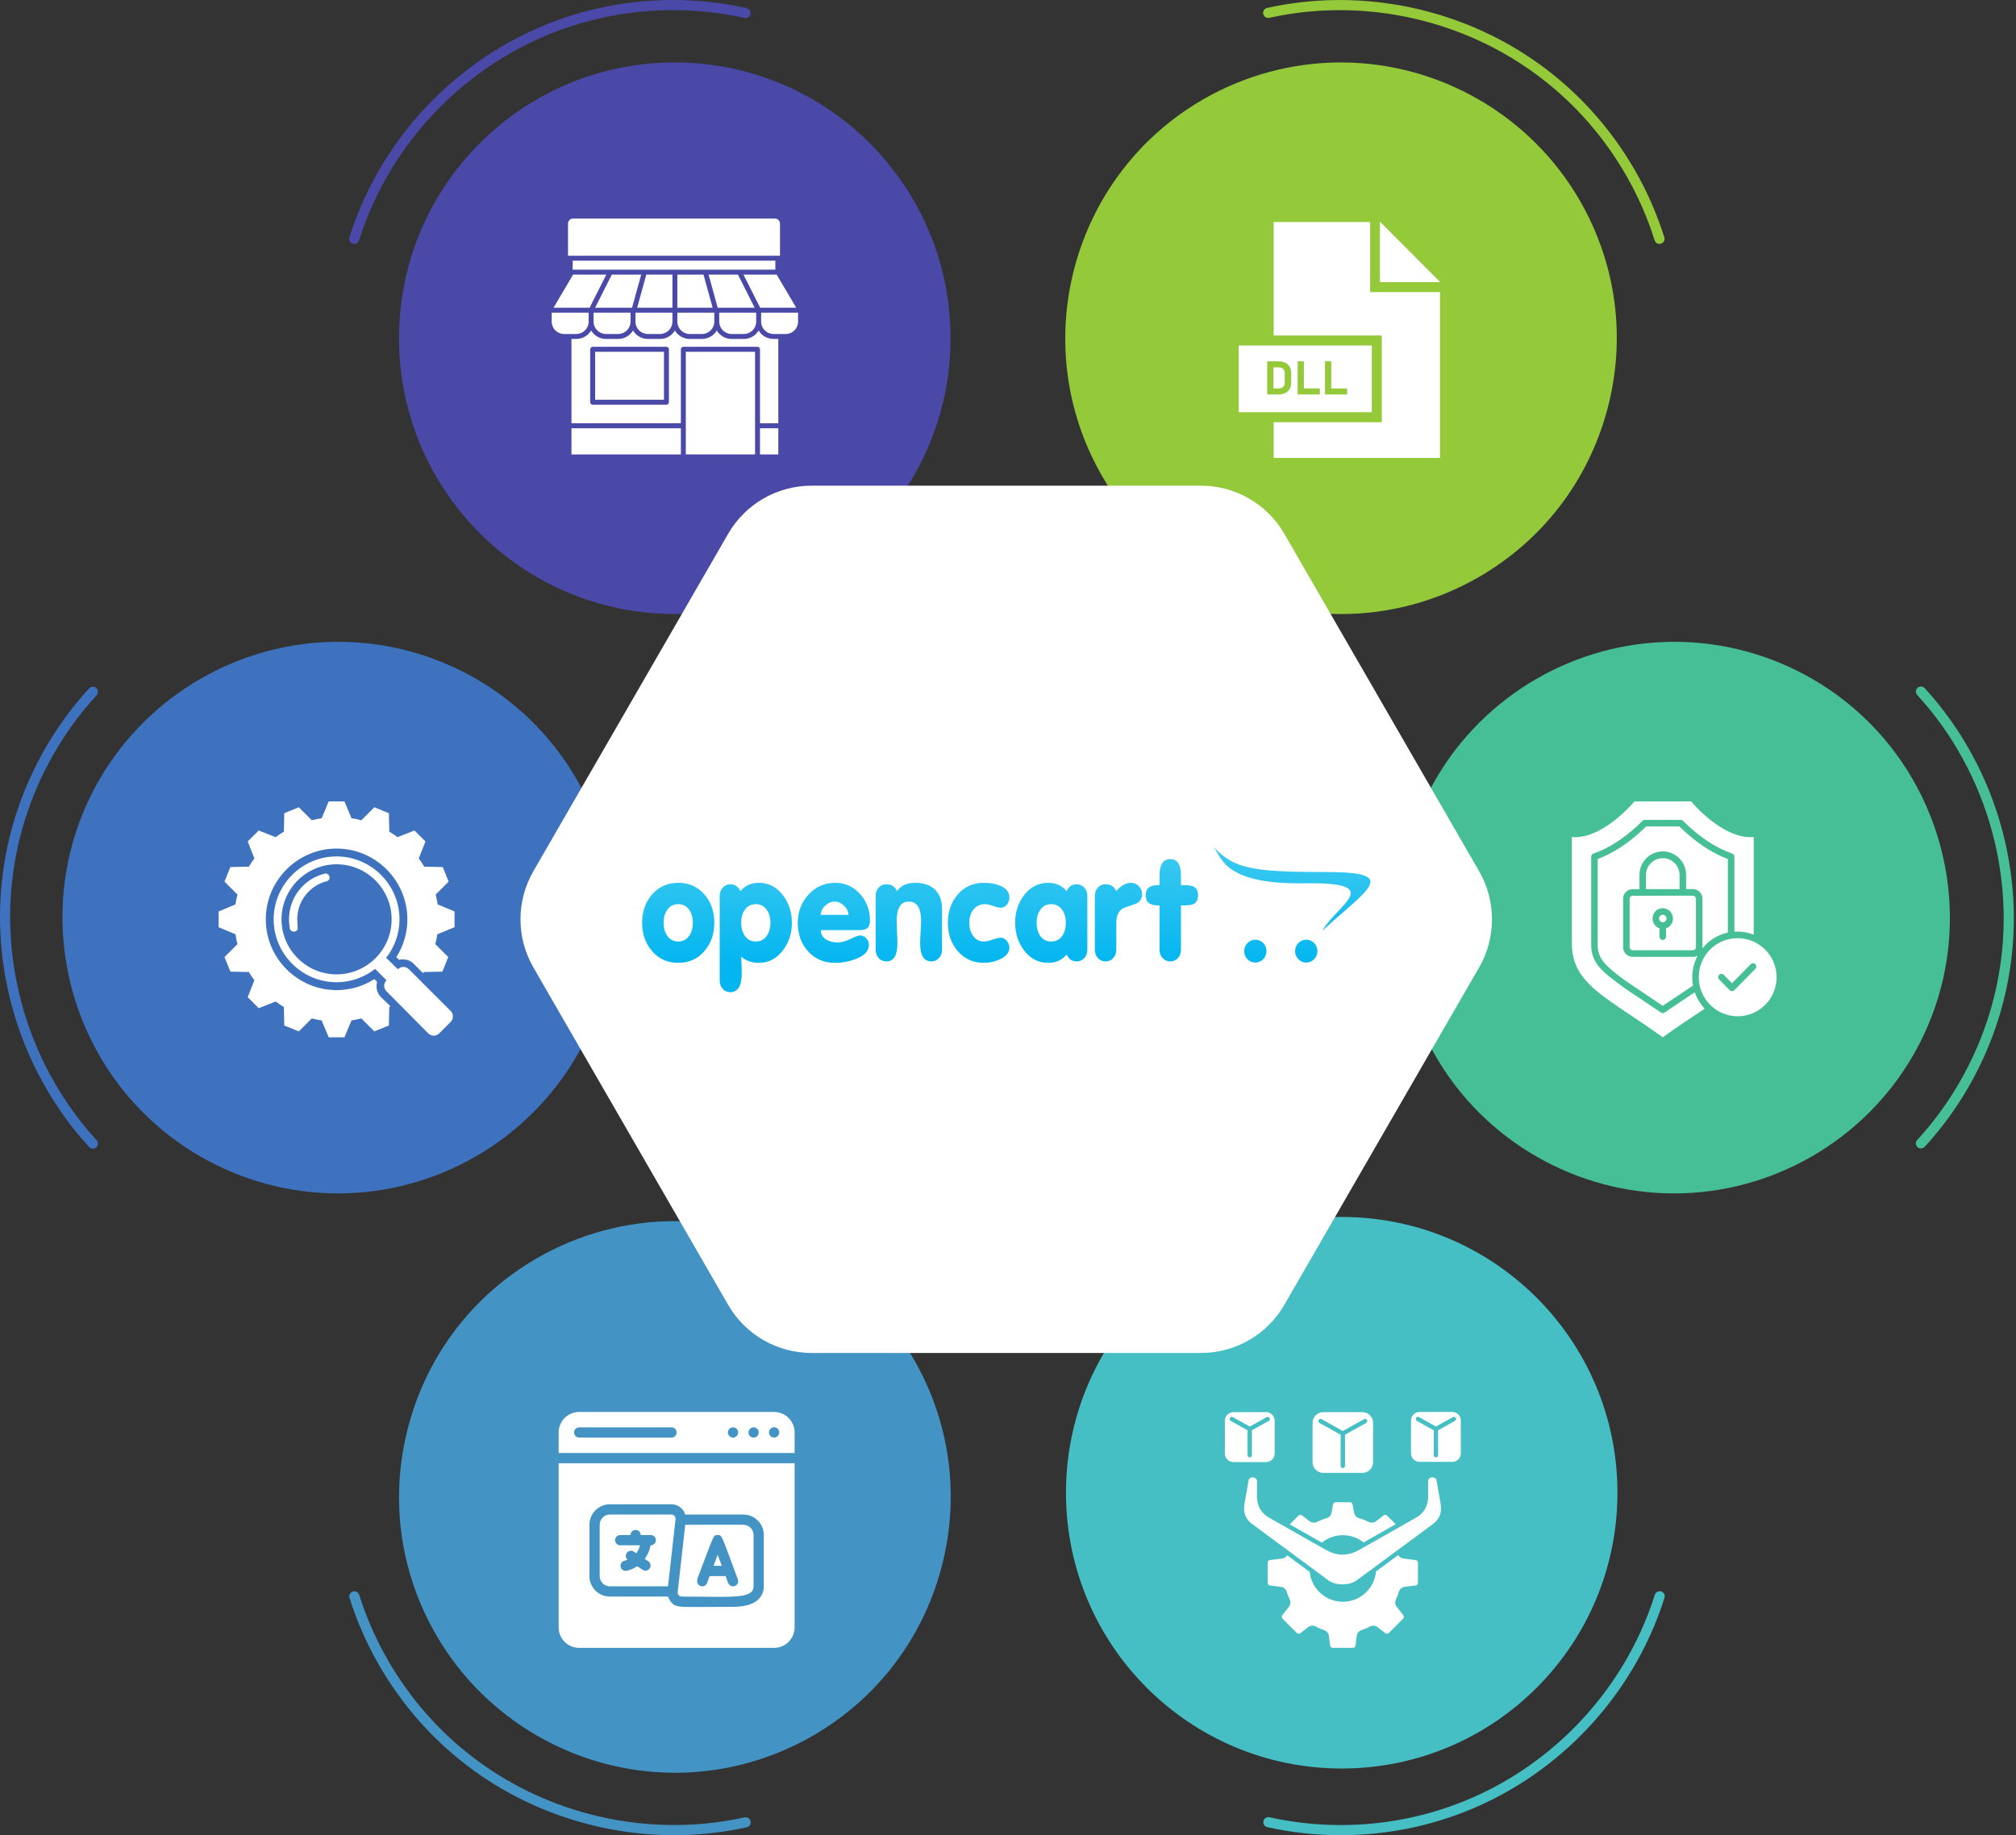 <svg xmlns="http://www.w3.org/2000/svg" width="581" height="529" viewBox="0 0 581 529" fill="none"><rect x="0" y="0" width="581" height="529" fill="#333333" stroke="none"/><path d="M102.073 70.332C101.929 70.332 101.779 70.31 101.635 70.265C100.866 70.022 100.438 69.204 100.68 68.434C105.347 53.593 113.709 39.852 124.863 28.697C143.36 10.193 167.926 0 194.031 0H194.037C201.125 0 208.229 0.78 215.151 2.321C215.936 2.496 216.435 3.276 216.259 4.063C216.083 4.849 215.307 5.347 214.515 5.172C207.801 3.679 200.911 2.921 194.037 2.921H194.034C168.708 2.921 144.874 12.808 126.926 30.762C116.101 41.587 107.992 54.916 103.466 69.309C103.271 69.933 102.693 70.332 102.073 70.332Z" fill="#4A49A8"></path><path d="M26.772 331.118C26.376 331.118 25.983 330.958 25.696 330.645C15.181 319.183 7.467 305.068 3.385 289.825C-3.387 264.545 0.073 238.169 13.127 215.551C16.672 209.408 20.901 203.645 25.692 198.419C26.239 197.824 27.162 197.783 27.756 198.329C28.35 198.876 28.388 199.8 27.845 200.394C23.195 205.464 19.093 211.054 15.657 217.012C2.992 238.955 -0.365 264.545 6.205 289.07C10.166 303.86 17.646 317.553 27.845 328.67C28.392 329.264 28.35 330.188 27.756 330.734C27.475 330.993 27.12 331.118 26.769 331.118H26.772Z" fill="#3E72BE"></path><path d="M194.268 528.997C185.689 528.997 177.074 527.872 168.715 525.631C143.443 518.858 122.34 502.672 109.286 480.051C105.74 473.911 102.862 467.365 100.735 460.598C100.492 459.828 100.92 459.01 101.69 458.767C102.46 458.524 103.281 458.952 103.52 459.722C105.584 466.285 108.375 472.636 111.812 478.59C124.474 500.533 144.951 516.237 169.469 522.809C184.251 526.772 199.848 527.136 214.57 523.86C215.355 523.681 216.138 524.183 216.314 524.969C216.489 525.756 215.991 526.539 215.205 526.711C208.357 528.236 201.32 528.997 194.268 528.997Z" fill="#4394C4"></path><path d="M553.604 331.054C553.253 331.054 552.898 330.926 552.617 330.67C552.023 330.124 551.985 329.2 552.528 328.606C557.178 323.536 561.277 317.946 564.717 311.988C577.381 290.045 580.738 264.455 574.168 239.93C570.207 225.14 562.727 211.447 552.528 200.33C551.982 199.736 552.023 198.812 552.617 198.265C553.211 197.719 554.134 197.76 554.681 198.355C565.196 209.817 572.909 223.932 576.992 239.172C583.763 264.452 580.304 290.828 567.249 313.445C563.704 319.589 559.475 325.352 554.684 330.578C554.396 330.891 554.004 331.051 553.607 331.051L553.604 331.054Z" fill="#47BF96"></path><path d="M478.249 70.3C477.629 70.3 477.051 69.901 476.856 69.277C474.793 62.715 472.001 56.367 468.564 50.409C455.903 28.467 435.425 12.763 410.907 6.191C396.125 2.228 380.528 1.863 365.807 5.14C365.021 5.316 364.238 4.817 364.063 4.031C363.887 3.244 364.385 2.461 365.171 2.289C380.349 -1.09 396.428 -0.716 411.664 3.369C436.936 10.142 458.039 26.328 471.094 48.949C474.639 55.092 477.514 61.635 479.644 68.402C479.887 69.172 479.459 69.99 478.689 70.233C478.542 70.278 478.395 70.3 478.252 70.3H478.249Z" fill="#94C93A"></path><path d="M386.335 529C379.247 529 372.147 528.22 365.229 526.679C364.443 526.504 363.945 525.724 364.12 524.937C364.296 524.151 365.075 523.652 365.864 523.828C372.575 525.321 379.462 526.078 386.338 526.078H386.345C411.671 526.078 435.505 516.192 453.453 498.238C464.274 487.412 472.388 474.084 476.914 459.691C477.156 458.92 477.977 458.495 478.744 458.735C479.514 458.978 479.942 459.796 479.699 460.566C475.032 475.407 466.67 489.148 455.516 500.303C437.019 518.807 412.453 529 386.345 529C386.342 529 386.338 529 386.335 529Z" fill="#45BFC4"></path><path d="M194.466 176.986C238.354 176.986 273.932 141.396 273.932 97.493C273.932 53.59 238.354 18 194.466 18C150.578 18 115 53.59 115 97.493C115 141.396 150.578 176.986 194.466 176.986Z" fill="#4A49A8"></path><path d="M97.397 344.005C83.512 344.005 69.79 340.32 57.716 333.345C19.77 311.428 6.722 262.716 28.631 224.756C42.784 200.234 69.173 185 97.502 185C111.387 185 125.108 188.685 137.182 195.66C175.128 217.577 188.176 266.289 166.268 304.249C152.115 328.771 125.725 344.005 97.397 344.005Z" fill="#3E72BE"></path><path d="M194.551 511.005C166.223 511.005 139.833 495.771 125.68 471.249C115.066 452.86 112.249 431.439 117.743 410.928C123.236 390.417 136.387 373.275 154.769 362.66C166.842 355.685 180.564 352 194.449 352C222.777 352 249.167 367.234 263.32 391.756C273.934 410.145 276.751 431.566 271.257 452.077C265.764 472.588 252.614 489.73 234.231 500.345C222.158 507.32 208.436 511.005 194.551 511.005Z" fill="#4394C4"></path><path d="M386.882 509.777C430.77 509.662 466.254 473.979 466.14 430.076C466.025 386.174 430.354 350.677 386.466 350.792C342.578 350.907 307.093 386.59 307.208 430.493C307.323 474.395 342.994 509.892 386.882 509.777Z" fill="#45BFC4"></path><path d="M482.448 344.008C468.563 344.008 454.845 340.323 442.768 333.348C424.386 322.73 411.236 305.588 405.742 285.077C400.248 264.566 403.068 243.145 413.679 224.756C427.832 200.234 454.222 185 482.55 185C496.435 185 510.157 188.685 522.231 195.66C560.177 217.577 573.225 266.289 551.316 304.249C537.163 328.771 510.774 344.005 482.445 344.005L482.448 344.008Z" fill="#47BF96"></path><path d="M386.502 177.005C358.173 177.005 331.784 161.771 317.631 137.249C295.722 99.289 308.77 50.574 346.716 28.66C358.79 21.685 372.512 18 386.396 18C414.725 18 441.115 33.234 455.268 57.756C465.882 76.145 468.702 97.566 463.205 118.077C457.711 138.588 444.561 155.73 426.179 166.345C414.105 173.32 400.383 177.005 386.499 177.005H386.502Z" fill="#94C93A"></path><g opacity="0.25"><path d="M422.275 249.695L368.56 156.621C363.504 147.863 354.164 142.467 344.055 142.467H236.621C226.512 142.467 217.169 147.863 212.116 156.621L158.398 249.695C153.341 258.453 153.341 269.244 158.398 278.002L212.116 371.076C217.172 379.834 226.512 385.229 236.621 385.229H344.055C354.164 385.229 363.507 379.834 368.56 371.076L422.275 278.002C427.332 269.244 427.332 258.453 422.275 249.695Z" fill="#171128"></path></g><path d="M346.135 140H233.849C223.951 140 214.803 145.284 209.852 153.863L153.716 251.127C148.761 259.709 148.761 270.283 153.716 278.865L209.852 376.129C214.803 384.708 223.951 389.992 233.849 389.992H346.135C356.033 389.992 365.181 384.708 370.132 376.129L426.268 278.865C431.222 270.283 431.222 259.709 426.268 251.127L370.132 153.863C365.181 145.284 356.033 140 346.135 140Z" fill="white"></path><path d="M217.602 101.4H197.646V130.987H217.602V101.4ZM159.527 88.704L165.164 79.151H174.744L169.918 88.704H159.527ZM171.512 88.704L176.323 79.151H184.792L182.159 88.704H171.512ZM183.625 88.704L186.258 79.151H193.788V88.704H183.625ZM195.212 79.151H202.742L205.375 88.704H195.212L195.212 79.151ZM204.208 79.151H212.677L217.488 88.704H206.84L204.208 79.151ZM214.256 79.151H223.836L229.473 88.704H219.082L214.256 79.151ZM219.352 92.703V90.132H230V92.703C230 94.674 228.42 96.273 226.456 96.273H222.911C220.947 96.273 219.353 94.674 219.353 92.703H219.352ZM217.929 92.703C217.929 94.674 216.335 96.273 214.385 96.273H210.826C208.876 96.273 207.282 94.674 207.282 92.703V90.132H217.929L217.929 92.703ZM202.314 96.273H198.755C196.805 96.273 195.211 94.674 195.211 92.703V90.132H205.859V92.703C205.859 94.674 204.265 96.273 202.315 96.273H202.314ZM169.647 90.132V92.703C169.647 94.674 168.053 96.273 166.089 96.273H162.544C160.58 96.273 159 94.674 159 92.703V90.132H169.647ZM178.173 96.273H174.615C172.664 96.273 171.07 94.674 171.07 92.703V90.132H181.718V92.703C181.718 94.674 180.124 96.273 178.174 96.273H178.173ZM190.244 96.273H186.685C184.735 96.273 183.141 94.674 183.141 92.703V90.132H193.788V92.703C193.788 94.674 192.194 96.273 190.244 96.273H190.244ZM165.035 75.139H223.452V77.723H165.035V75.139ZM163.697 64.457C163.697 63.657 164.338 63 165.135 63H223.338C224.149 63 224.79 63.657 224.79 64.457V73.71H163.698L163.697 64.457ZM224.305 131H219.024V123.446H224.305V131ZM166.089 97.699H164.694V122.017H196.222V100.682C196.222 100.297 196.535 99.969 196.933 99.969H218.313C218.698 99.969 219.025 100.297 219.025 100.682V122.017H224.306V97.699H222.911C221.103 97.699 219.509 96.728 218.641 95.271C217.772 96.728 216.192 97.699 214.385 97.699H210.826C209.033 97.699 207.439 96.728 206.57 95.271C205.702 96.728 204.108 97.699 202.314 97.699H198.756C196.962 97.699 195.368 96.728 194.5 95.271C193.632 96.728 192.037 97.699 190.244 97.699H186.686C184.892 97.699 183.298 96.728 182.43 95.271C181.561 96.728 179.967 97.699 178.174 97.699H174.615C172.808 97.699 171.227 96.728 170.359 95.271C169.491 96.728 167.897 97.699 166.089 97.699H166.089ZM170.088 100.683C170.088 100.298 170.416 99.969 170.8 99.969H192.066C192.465 99.969 192.778 100.298 192.778 100.683V115.935C192.778 116.335 192.465 116.649 192.066 116.649H170.8C170.416 116.649 170.088 116.335 170.088 115.935V100.683ZM191.354 115.22H171.513V101.397H191.354V115.22ZM196.222 130.999H164.694V123.445H196.222V130.999Z" fill="white"></path><path d="M97 246.867C87.026 246.867 78.866 255.027 78.866 265C78.866 274.973 87.026 283.133 97 283.133C101.181 283.133 105.033 281.685 108.109 279.284L111.392 282.567C110.485 283.473 110.485 284.834 111.392 285.741L123.407 297.867C124.314 298.773 125.672 298.773 126.579 297.867L129.753 294.692C130.773 293.786 130.773 292.314 129.866 291.408L117.854 279.392C116.947 278.486 115.586 278.486 114.679 279.392L111.293 276.099C113.689 273.024 115.133 269.177 115.133 265C115.133 255.027 106.973 246.867 97 246.867ZM97 249.133C105.727 249.133 112.866 256.273 112.866 265C112.866 273.727 105.727 280.867 97 280.867C88.273 280.867 81.133 273.727 81.133 265C81.133 256.273 88.273 249.133 97 249.133Z" fill="white"></path><path d="M109.807 287.44C108.673 286.307 108.22 284.607 108.673 283.02L107.88 282.227C104.707 284.267 100.966 285.4 97 285.4C85.78 285.4 76.6 276.22 76.6 265C76.6 253.78 85.78 244.6 97 244.6C108.22 244.6 117.4 253.78 117.4 265C117.4 268.967 116.267 272.707 114.227 275.88L115.02 276.673C115.36 276.56 115.813 276.56 116.153 276.56C117.4 276.56 118.533 277.013 119.327 277.92L121.933 280.527C122.047 280.413 122.047 280.3 122.16 280.187L127.487 280.073L129.187 275.88L125.447 272.14C125.673 271.233 125.9 270.327 126.013 269.307L131 267.267V262.733L126.127 260.693C126.013 259.787 125.787 258.767 125.56 257.86L129.3 254.12L127.6 249.927L122.273 249.813C121.82 249.02 121.253 248.227 120.687 247.433L122.613 242.56L119.44 239.387L114.567 241.313C113.773 240.747 112.98 240.18 112.187 239.727L112.073 234.4L107.88 232.7L104.14 236.44C103.233 236.213 102.327 235.987 101.307 235.873L99.267 231H94.733L92.693 235.873C91.787 235.987 90.767 236.213 89.86 236.44L86.12 232.7L81.927 234.4L81.813 239.727C81.02 240.18 80.227 240.747 79.433 241.313L74.56 239.387L71.387 242.56L73.313 247.433C72.747 248.227 72.18 249.02 71.727 249.813L66.4 249.927L64.7 254.12L68.44 257.86C68.213 258.767 67.987 259.673 67.873 260.693L63 262.733V267.267L67.873 269.307C67.987 270.213 68.213 271.233 68.44 272.14L64.7 275.88L66.4 280.073L71.727 280.187C72.18 280.98 72.747 281.773 73.313 282.567L71.387 287.44L74.56 290.613L79.433 288.687C80.227 289.253 81.02 289.82 81.813 290.273L81.927 295.6L86.12 297.3L89.86 293.56C90.767 293.787 91.673 294.013 92.693 294.127L94.733 299H99.267L101.307 294.127C102.213 294.013 103.233 293.787 104.14 293.56L107.88 297.3L112.073 295.6L112.187 290.273C112.3 290.16 112.413 290.16 112.527 290.047L109.807 287.44Z" fill="white"></path><path d="M85.666 265C85.666 259.673 89.293 255.253 94.166 254.006C94.733 253.893 95.073 253.326 94.959 252.76C94.846 252.08 94.166 251.626 93.486 251.853C87.593 253.326 83.286 258.653 83.286 265C83.286 265.906 83.399 266.7 83.513 267.606C83.626 268.286 84.306 268.626 84.986 268.513C85.553 268.4 85.893 267.833 85.779 267.266C85.779 266.473 85.666 265.793 85.666 265Z" fill="white"></path><path d="M223.087 407H166.913C165.345 407 163.841 407.623 162.732 408.732C161.623 409.841 161 411.345 161 412.913V418.826H229V412.913C229 411.345 228.377 409.841 227.268 408.732C226.159 407.623 224.655 407 223.087 407ZM193.522 414.391H166.913C166.385 414.391 165.897 414.11 165.633 413.652C165.369 413.195 165.369 412.631 165.633 412.174C165.897 411.717 166.385 411.435 166.913 411.435H193.522C194.05 411.435 194.538 411.717 194.802 412.174C195.066 412.631 195.066 413.195 194.802 413.652C194.538 414.11 194.05 414.391 193.522 414.391ZM212.621 413.475C212.434 413.932 212.03 414.265 211.547 414.363C211.062 414.461 210.562 414.311 210.211 413.963C209.931 413.685 209.774 413.307 209.774 412.913C209.774 412.519 209.931 412.141 210.211 411.864C210.537 411.54 210.994 411.385 211.449 411.446C211.904 411.506 212.305 411.774 212.534 412.172C212.764 412.569 212.796 413.05 212.621 413.475ZM218.223 413.963C217.946 414.238 217.57 414.392 217.179 414.391C216.787 414.39 216.412 414.234 216.136 413.957C215.859 413.68 215.704 413.304 215.704 412.913C215.704 412.522 215.859 412.146 216.136 411.869C216.412 411.592 216.787 411.436 217.179 411.435C217.57 411.434 217.946 411.588 218.223 411.864C218.503 412.141 218.661 412.519 218.661 412.913C218.661 413.307 218.503 413.685 218.223 413.963ZM224.447 413.475C224.298 413.817 224.026 414.091 223.684 414.241C223.342 414.391 222.956 414.406 222.604 414.283C222.252 414.16 221.958 413.908 221.784 413.578C221.609 413.248 221.566 412.864 221.663 412.504C221.76 412.143 221.989 411.833 222.305 411.634C222.622 411.436 223.001 411.365 223.368 411.435C223.809 411.519 224.188 411.799 224.397 412.196C224.607 412.592 224.626 413.063 224.447 413.475Z" fill="white"></path><path d="M206.826 448.17L205.629 451.348H208.023L206.826 448.17Z" fill="white"></path><path d="M175.783 457.261H192.517L194.69 437.881C194.723 437.548 194.615 437.217 194.393 436.968C194.172 436.718 193.856 436.572 193.522 436.565H175.783C174.998 436.565 174.246 436.877 173.692 437.431C173.138 437.986 172.826 438.738 172.826 439.522V454.304C172.826 455.089 173.138 455.841 173.692 456.395C174.246 456.949 174.998 457.261 175.783 457.261ZM178.739 442.478H181.696C181.696 441.95 181.977 441.462 182.435 441.198C182.892 440.934 183.456 440.934 183.913 441.198C184.37 441.462 184.652 441.95 184.652 442.478H187.609C188.137 442.499 188.614 442.801 188.859 443.269C189.105 443.737 189.083 444.3 188.8 444.747C188.518 445.194 188.018 445.456 187.49 445.435C187.249 446.856 186.671 448.199 185.805 449.352L186.943 450.121C187.329 450.432 187.534 450.915 187.488 451.409C187.442 451.902 187.152 452.34 186.716 452.574C186.279 452.809 185.754 452.809 185.317 452.575C182.361 450.623 184.77 451.732 180.75 452.737C180.375 452.855 179.969 452.819 179.622 452.637C179.274 452.456 179.012 452.144 178.894 451.769C178.777 451.395 178.813 450.989 178.994 450.641C179.176 450.293 179.488 450.031 179.863 449.914C180.203 449.838 180.534 449.729 180.853 449.589C180.487 449.269 180.301 448.789 180.357 448.305C180.413 447.822 180.703 447.397 181.133 447.169C181.563 446.941 182.077 446.939 182.509 447.164L183.351 447.726C183.873 447.048 184.246 446.267 184.445 445.435H178.739C178.211 445.435 177.723 445.153 177.459 444.696C177.195 444.238 177.195 443.675 177.459 443.217C177.723 442.76 178.211 442.478 178.739 442.478Z" fill="white"></path><path d="M196.478 460.217C210.492 460.217 217.174 461.06 217.174 457.261V442.478C217.174 441.694 216.862 440.942 216.308 440.388C215.754 439.833 215.002 439.522 214.217 439.522H197.483L195.31 458.902C195.277 459.234 195.385 459.565 195.607 459.815C195.828 460.065 196.144 460.211 196.478 460.217ZM200.913 455.265C205.806 442.478 205.451 442.478 206.826 442.478C208.201 442.478 207.876 442.552 212.65 455.265C212.82 455.72 212.756 456.229 212.479 456.627C212.201 457.026 211.746 457.262 211.261 457.261C210.004 457.261 209.783 456.211 209.132 454.304H204.52L203.781 456.3C203.596 456.796 203.16 457.156 202.638 457.245C202.116 457.333 201.586 457.136 201.248 456.727C200.911 456.319 200.817 455.762 201.002 455.265H200.913Z" fill="white"></path><path d="M161 469.087C161 470.655 161.623 472.159 162.732 473.268C163.841 474.377 165.345 475 166.913 475H223.087C224.655 475 226.159 474.377 227.268 473.268C228.377 472.159 229 470.655 229 469.087V421.783H161V469.087ZM169.87 439.522C169.87 437.953 170.493 436.45 171.601 435.341C172.71 434.232 174.214 433.609 175.783 433.609H193.522C194.412 433.61 195.279 433.898 195.993 434.43C196.706 434.963 197.229 435.712 197.483 436.565H214.217C215.786 436.565 217.29 437.188 218.399 438.297C219.507 439.406 220.13 440.91 220.13 442.478V457.261C220.13 459.035 219.273 463.174 211.261 463.174C195.503 463.174 195 463.632 193.403 461.799C193.007 461.337 192.711 460.799 192.531 460.217H175.783C174.214 460.217 172.71 459.594 171.601 458.486C170.493 457.377 169.87 455.873 169.87 454.304V439.522Z" fill="white"></path><path d="M391.98 446.62L408.215 437.397C410.389 436.163 411.586 433.962 411.586 431.478V426.844C411.749 425.569 413.694 425.478 414.011 426.719C414.374 429.12 414.876 431.494 415.239 433.896C415.552 435.982 414.791 437.958 413.08 439.22L391.024 455.516C388.884 457.095 384.952 457.095 382.815 455.516L360.759 439.22C359.048 437.958 358.29 435.985 358.6 433.896C358.964 431.494 359.465 429.121 359.828 426.719C360.148 425.466 362.094 425.582 362.253 426.844V431.478C362.253 433.959 363.45 436.163 365.624 437.397L381.859 446.62C385.409 448.633 388.433 448.633 391.979 446.62H391.98ZM370.973 448.323L377.443 453.099C377.938 457.94 382.023 461.713 386.992 461.713C392.011 461.713 396.122 457.88 396.557 452.982L402.967 448.241C403.281 448.799 403.832 449.168 404.484 449.253L407.965 449.685C408.363 449.735 408.651 450.061 408.651 450.461L408.645 456.239C408.698 456.239 408.588 456.934 407.962 457.016L404.844 457.404C404.036 457.504 403.387 458.049 403.146 458.829C402.921 459.584 402.626 460.345 402.288 461.058C401.956 461.766 402.043 462.549 402.526 463.166L404.421 465.584C404.659 465.894 404.641 466.335 404.352 466.617L400.261 470.7C399.979 470.989 399.537 471.01 399.227 470.769L397.015 469.047C396.376 468.552 395.542 468.474 394.822 468.847C394.045 469.254 393.205 469.611 392.375 469.889C391.616 470.143 391.096 470.779 390.999 471.568L390.658 474.317C390.608 474.712 390.282 475 389.881 475H384.1C383.702 475 383.377 474.712 383.33 474.317L382.988 471.568C382.888 470.779 382.371 470.143 381.613 469.889C380.783 469.608 379.94 469.257 379.163 468.847C378.448 468.474 377.615 468.549 376.976 469.047L374.761 470.769C374.451 471.014 374.015 470.992 373.73 470.7L369.638 466.617C369.356 466.335 369.328 465.894 369.569 465.584L371.452 463.166C371.932 462.549 372.023 461.763 371.69 461.058C371.352 460.344 371.058 459.587 370.829 458.829C370.591 458.046 369.945 457.507 369.137 457.404L366.02 457.016C365.393 456.934 365.28 456.239 365.337 456.239L365.33 450.461C365.33 450.064 365.619 449.732 366.016 449.685L369.497 449.253C370.124 449.174 370.653 448.833 370.973 448.323L370.973 448.323ZM380.946 444.659L371.701 439.411L374.223 436.89C374.505 436.608 374.947 436.583 375.257 436.821L377.384 438.475C378.011 438.963 378.819 439.048 379.527 438.697C380.48 438.23 381.288 437.908 382.306 437.626C383.105 437.404 383.638 436.752 383.776 435.944L384.164 433.733C384.233 433.336 384.528 433.023 384.941 433.023H389.045C389.462 433.023 389.757 433.333 389.829 433.733L390.211 435.944C390.355 436.752 390.885 437.404 391.683 437.626C392.699 437.908 393.507 438.227 394.459 438.697C395.174 439.048 395.982 438.963 396.609 438.475L398.736 436.821C399.046 436.583 399.488 436.602 399.77 436.89L402.232 439.358L392.984 444.612C389.462 441.803 384.446 441.825 380.946 444.659L380.946 444.659ZM355.459 407.056H364.89C366.241 407.056 367.35 408.162 367.35 409.515V418.99C367.35 420.34 366.241 421.445 364.89 421.445H355.459C354.109 421.445 353 420.34 353 418.99V409.515C353 408.159 354.109 407.056 355.459 407.056ZM381.342 407.056H392.652C394.338 407.056 395.723 408.441 395.723 410.128V421.487C395.723 423.171 394.341 424.559 392.652 424.559H381.342C379.656 424.559 378.268 423.174 378.268 421.487L378.271 410.126C378.271 408.441 379.656 407.057 381.342 407.057L381.342 407.056ZM409.11 407H418.541C419.891 407 421 408.105 421 409.455V418.937C421 420.287 419.891 421.393 418.541 421.393H409.11C407.759 421.393 406.65 420.287 406.65 418.937V409.455C406.65 408.109 407.759 407 409.11 407ZM386.37 413.567V422.545C386.37 423.371 387.623 423.371 387.623 422.545L387.62 413.567L393.711 410.175C394.431 409.771 393.824 408.685 393.103 409.086L386.994 412.486L380.89 409.086C380.17 408.688 379.562 409.771 380.283 410.175L386.37 413.567ZM359.549 412.283V419.466C359.549 420.293 360.802 420.293 360.802 419.466V412.283L365.658 409.577C366.379 409.18 365.771 408.087 365.05 408.487L360.175 411.206L355.3 408.487C354.58 408.09 353.972 409.18 354.692 409.577L359.549 412.283ZM413.199 412.283V419.466C413.199 420.293 414.452 420.293 414.452 419.466L414.449 412.283L419.308 409.574C420.029 409.176 419.421 408.084 418.7 408.484L413.825 411.203L408.95 408.484C408.23 408.087 407.622 409.176 408.343 409.574L413.199 412.283Z" fill="white"></path><path fill-rule="evenodd" clip-rule="evenodd" d="M479.205 298.994C463.409 287.569 453 283.911 453 271.934V241.27C459.321 241.926 466.624 236.128 471.063 231H487.35C491.784 236.128 499.094 241.926 505.413 241.27V269.438C503.643 268.729 501.739 268.426 499.84 268.552V246.936C499.84 246.502 499.55 246.121 499.131 246.011C496.646 245.128 494.281 243.931 492.095 242.451C489.559 240.74 487.197 238.783 485.047 236.605C484.874 236.428 484.637 236.328 484.391 236.328H474.02C473.769 236.328 473.532 236.428 473.356 236.608C469.505 240.519 464.427 244.262 459.213 246.034C458.831 246.169 458.574 246.53 458.577 246.937H458.574L458.571 272.326C458.571 276.54 460.596 278.822 463.611 281.36L463.614 281.357C466.49 283.647 469.483 285.784 472.582 287.758C474.517 289.05 476.455 290.345 478.683 291.871C479.004 292.092 479.429 292.086 479.747 291.859C481.961 290.34 483.88 289.056 485.809 287.769L488.426 286.022C489.029 287.786 490 289.401 491.271 290.758C487.764 293.124 483.701 295.745 479.203 299L479.205 298.994ZM500.66 270.431C503.64 270.395 506.513 271.553 508.641 273.65C510.768 275.747 511.977 278.607 512 281.601C512.022 284.592 510.858 287.472 508.761 289.6C506.667 291.731 503.81 292.934 500.831 292.945C497.848 292.953 494.986 291.773 492.875 289.659C490.764 287.548 489.578 284.677 489.578 281.683C489.561 278.716 490.72 275.862 492.797 273.754C494.875 271.643 497.703 270.449 500.66 270.432L500.66 270.431ZM504.547 277.939C504.72 277.76 504.96 277.659 505.209 277.659C505.457 277.659 505.698 277.76 505.871 277.939C506.239 278.312 506.239 278.912 505.871 279.285L499.823 285.431C499.647 285.607 499.41 285.708 499.158 285.708C498.91 285.708 498.672 285.607 498.496 285.431L495.447 282.333C495.084 281.957 495.084 281.36 495.447 280.987C495.623 280.807 495.861 280.706 496.112 280.706C496.36 280.706 496.601 280.807 496.776 280.987L499.161 283.403L504.547 277.939ZM497.963 268.81C495.065 269.441 492.468 271.053 490.611 273.377C490.625 273.263 490.634 273.148 490.634 273.033V259.073C490.639 257.54 489.411 256.292 487.886 256.281H485.92V252.23C485.937 250.43 485.239 248.697 483.977 247.416C482.718 246.138 480.998 245.417 479.205 245.417C477.413 245.417 475.695 246.138 474.433 247.416C473.171 248.697 472.473 250.43 472.493 252.23V256.287L470.524 256.284C469 256.295 467.771 257.54 467.774 259.073V273.033C467.768 274.561 468.997 275.808 470.521 275.819H487.886C488.364 275.819 488.833 275.693 489.243 275.452C487.85 278.099 487.381 281.138 487.92 284.084L479.206 289.93L472.303 285.292C469.341 283.316 463.466 279.486 461.584 276.512L461.581 276.509C460.799 275.258 460.403 273.803 460.448 272.326V247.607C468.361 244.694 474.28 238.285 474.405 238.232H484.005C484.131 238.285 490.053 244.695 497.963 247.607L497.963 268.81ZM480.14 267.588V269.974C480.148 270.229 480.053 270.473 479.878 270.655C479.699 270.837 479.459 270.941 479.205 270.941C478.953 270.941 478.71 270.837 478.535 270.655C478.359 270.473 478.264 270.229 478.269 269.974V267.588C477.3 267.249 476.574 266.436 476.343 265.435C476.108 264.431 476.404 263.38 477.122 262.645C477.767 262.017 478.663 261.714 479.554 261.826C480.447 261.939 481.24 262.452 481.709 263.223C482.178 263.991 482.276 264.936 481.969 265.782C481.665 266.632 480.992 267.296 480.14 267.588ZM479.959 263.991C479.651 263.685 479.191 263.598 478.794 263.764C478.395 263.932 478.135 264.322 478.135 264.756C478.135 265.191 478.395 265.581 478.794 265.749C479.191 265.914 479.651 265.827 479.959 265.522C480.377 265.098 480.377 264.414 479.959 263.991ZM474.366 256.284H484.041L484.043 252.23C484.043 249.547 481.877 247.371 479.205 247.371C476.532 247.371 474.366 249.547 474.366 252.23L474.366 256.284ZM487.883 258.187L470.524 258.19C470.041 258.196 469.652 258.591 469.652 259.076V273.032C469.652 273.515 470.043 273.91 470.524 273.913H487.886C488.369 273.91 488.757 273.515 488.76 273.032V259.073C488.757 258.585 488.369 258.19 487.886 258.184L487.883 258.187Z" fill="white"></path><path d="M415 81.313H397.744V64L415 81.313Z" fill="white"></path><path d="M415 84.198V132H367.066V121.709H398.223V96.702H367.066V64H394.868V84.198H415Z" fill="white"></path><path d="M415 81.313H397.744V64L415 81.313Z" fill="white"></path><path d="M369.77 106.31C369.378 106.008 368.891 105.858 368.399 105.887H366.999V111.975H368.399C368.893 112.005 369.381 111.851 369.77 111.542C370.1 111.233 370.276 110.793 370.249 110.34V107.522C370.273 107.067 370.098 106.624 369.77 106.31ZM369.77 106.31C369.378 106.008 368.891 105.858 368.399 105.887H366.999V111.975H368.399C368.893 112.005 369.381 111.851 369.77 111.542C370.1 111.233 370.276 110.793 370.249 110.34V107.522C370.273 107.067 370.098 106.624 369.77 106.31ZM369.77 106.31C369.378 106.008 368.891 105.858 368.399 105.887H366.999V111.975H368.399C368.893 112.005 369.381 111.851 369.77 111.542C370.1 111.233 370.276 110.793 370.249 110.34V107.522C370.273 107.067 370.098 106.624 369.77 106.31ZM369.77 106.31C369.378 106.008 368.891 105.858 368.399 105.887H366.999V111.975H368.399C368.893 112.005 369.381 111.851 369.77 111.542C370.1 111.233 370.276 110.793 370.249 110.34V107.522C370.273 107.067 370.098 106.624 369.77 106.31ZM369.77 106.31C369.378 106.008 368.891 105.858 368.399 105.887H366.999V111.975H368.399C368.893 112.005 369.381 111.851 369.77 111.542C370.1 111.233 370.276 110.793 370.249 110.34V107.522C370.273 107.067 370.098 106.624 369.77 106.31ZM369.77 106.31C369.378 106.008 368.891 105.858 368.399 105.887H366.999V111.975H368.399C368.893 112.005 369.381 111.851 369.77 111.542C370.1 111.233 370.276 110.793 370.249 110.34V107.522C370.273 107.067 370.098 106.624 369.77 106.31ZM369.77 106.31C369.378 106.008 368.891 105.858 368.399 105.887H366.999V111.975H368.399C368.893 112.005 369.381 111.851 369.77 111.542C370.1 111.233 370.276 110.793 370.249 110.34V107.522C370.273 107.067 370.098 106.624 369.77 106.31ZM369.77 106.31C369.378 106.008 368.891 105.858 368.399 105.887H366.999V111.975H368.399C368.893 112.005 369.381 111.851 369.77 111.542C370.1 111.233 370.276 110.793 370.249 110.34V107.522C370.273 107.067 370.098 106.624 369.77 106.31ZM369.77 106.31C369.378 106.008 368.891 105.858 368.399 105.887H366.999V111.975H368.399C368.893 112.005 369.381 111.851 369.77 111.542C370.1 111.233 370.276 110.793 370.249 110.34V107.522C370.273 107.067 370.098 106.624 369.77 106.31ZM369.77 106.31C369.378 106.008 368.891 105.858 368.399 105.887H366.999V111.975H368.399C368.893 112.005 369.381 111.851 369.77 111.542C370.1 111.233 370.276 110.793 370.249 110.34V107.522C370.273 107.067 370.098 106.624 369.77 106.31ZM369.77 106.31C369.378 106.008 368.891 105.858 368.399 105.887H366.999V111.975H368.399C368.893 112.005 369.381 111.851 369.77 111.542C370.1 111.233 370.276 110.793 370.249 110.34V107.522C370.273 107.067 370.098 106.624 369.77 106.31ZM369.77 106.31C369.378 106.008 368.891 105.858 368.399 105.887H366.999V111.975H368.399C368.893 112.005 369.381 111.851 369.77 111.542C370.1 111.233 370.276 110.793 370.249 110.34V107.522C370.273 107.067 370.098 106.624 369.77 106.31ZM369.77 106.31C369.378 106.008 368.891 105.858 368.399 105.887H366.999V111.975H368.399C368.893 112.005 369.381 111.851 369.77 111.542C370.1 111.233 370.276 110.793 370.249 110.34V107.522C370.273 107.067 370.098 106.624 369.77 106.31ZM369.77 106.31C369.378 106.008 368.891 105.858 368.399 105.887H366.999V111.975H368.399C368.893 112.005 369.381 111.851 369.77 111.542C370.1 111.233 370.276 110.793 370.249 110.34V107.522C370.273 107.067 370.098 106.624 369.77 106.31ZM357 99.587V118.823H395.347V99.587H357ZM372.109 110.282C372.127 110.909 371.982 111.529 371.687 112.081C371.399 112.604 370.957 113.023 370.421 113.283C369.774 113.586 369.065 113.731 368.35 113.707H365.206V104.146H368.36C369.059 104.127 369.754 104.265 370.393 104.55C370.926 104.789 371.372 105.189 371.668 105.695C371.99 106.282 372.143 106.948 372.109 107.618L372.109 110.282ZM380.363 113.706L373.978 113.707V104.146H375.78V111.975H380.363L380.363 113.706ZM388.243 113.706L381.858 113.707V104.146H383.661V111.975H388.243L388.243 113.706ZM368.399 105.887H366.999V111.975H368.399C368.893 112.005 369.381 111.851 369.77 111.542C370.1 111.233 370.276 110.793 370.249 110.34V107.522C370.273 107.067 370.098 106.624 369.77 106.31C369.378 106.008 368.891 105.858 368.399 105.887ZM369.77 106.31C369.378 106.008 368.891 105.858 368.399 105.887H366.999V111.975H368.399C368.893 112.005 369.381 111.851 369.77 111.542C370.1 111.233 370.276 110.793 370.249 110.34V107.522C370.273 107.067 370.098 106.624 369.77 106.31ZM369.77 106.31C369.378 106.008 368.891 105.858 368.399 105.887H366.999V111.975H368.399C368.893 112.005 369.381 111.851 369.77 111.542C370.1 111.233 370.276 110.793 370.249 110.34V107.522C370.273 107.067 370.098 106.624 369.77 106.31ZM369.77 106.31C369.378 106.008 368.891 105.858 368.399 105.887H366.999V111.975H368.399C368.893 112.005 369.381 111.851 369.77 111.542C370.1 111.233 370.276 110.793 370.249 110.34V107.522C370.273 107.067 370.098 106.624 369.77 106.31ZM369.77 106.31C369.378 106.008 368.891 105.858 368.399 105.887H366.999V111.975H368.399C368.893 112.005 369.381 111.851 369.77 111.542C370.1 111.233 370.276 110.793 370.249 110.34V107.522C370.273 107.067 370.098 106.624 369.77 106.31ZM369.77 106.31C369.378 106.008 368.891 105.858 368.399 105.887H366.999V111.975H368.399C368.893 112.005 369.381 111.851 369.77 111.542C370.1 111.233 370.276 110.793 370.249 110.34V107.522C370.273 107.067 370.098 106.624 369.77 106.31ZM369.77 106.31C369.378 106.008 368.891 105.858 368.399 105.887H366.999V111.975H368.399C368.893 112.005 369.381 111.851 369.77 111.542C370.1 111.233 370.276 110.793 370.249 110.34V107.522C370.273 107.067 370.098 106.624 369.77 106.31ZM369.77 106.31C369.378 106.008 368.891 105.858 368.399 105.887H366.999V111.975H368.399C368.893 112.005 369.381 111.851 369.77 111.542C370.1 111.233 370.276 110.793 370.249 110.34V107.522C370.273 107.067 370.098 106.624 369.77 106.31ZM369.77 106.31C369.378 106.008 368.891 105.858 368.399 105.887H366.999V111.975H368.399C368.893 112.005 369.381 111.851 369.77 111.542C370.1 111.233 370.276 110.793 370.249 110.34V107.522C370.273 107.067 370.098 106.624 369.77 106.31ZM369.77 106.31C369.378 106.008 368.891 105.858 368.399 105.887H366.999V111.975H368.399C368.893 112.005 369.381 111.851 369.77 111.542C370.1 111.233 370.276 110.793 370.249 110.34V107.522C370.273 107.067 370.098 106.624 369.77 106.31ZM369.77 106.31C369.378 106.008 368.891 105.858 368.399 105.887H366.999V111.975H368.399C368.893 112.005 369.381 111.851 369.77 111.542C370.1 111.233 370.276 110.793 370.249 110.34V107.522C370.273 107.067 370.098 106.624 369.77 106.31ZM369.77 106.31C369.378 106.008 368.891 105.858 368.399 105.887H366.999V111.975H368.399C368.893 112.005 369.381 111.851 369.77 111.542C370.1 111.233 370.276 110.793 370.249 110.34V107.522C370.273 107.067 370.098 106.624 369.77 106.31ZM369.77 106.31C369.378 106.008 368.891 105.858 368.399 105.887H366.999V111.975H368.399C368.893 112.005 369.381 111.851 369.77 111.542C370.1 111.233 370.276 110.793 370.249 110.34V107.522C370.273 107.067 370.098 106.624 369.77 106.31Z" fill="white"></path><g clip-path="url(#clip0_2001_340)"><path d="M205.864 265.988C205.864 269.2 204.932 271.906 203.061 274.096C201.109 276.391 198.572 277.543 195.466 277.543C192.353 277.543 189.824 276.391 187.871 274.096C186 271.906 185.061 269.2 185.061 265.988C185.061 262.767 186 260.062 187.871 257.88C189.846 255.607 192.383 254.471 195.466 254.471C198.572 254.471 201.109 255.607 203.061 257.88C204.932 260.062 205.864 262.767 205.864 265.988ZM199.681 265.988C199.681 264.533 199.341 263.305 198.661 262.312C197.9 261.184 196.834 260.623 195.466 260.623C194.098 260.623 193.033 261.184 192.271 262.312C191.584 263.305 191.243 264.533 191.243 265.988C191.243 267.435 191.584 268.678 192.271 269.701C193.033 270.829 194.098 271.391 195.466 271.391C196.834 271.391 197.9 270.829 198.661 269.701C199.341 268.678 199.681 267.435 199.681 265.988ZM228.221 265.988C228.221 268.989 227.378 271.61 225.684 273.853C223.872 276.308 221.535 277.543 218.695 277.543C216.691 277.543 214.99 276.945 213.6 275.763C213.6 276.035 213.63 276.694 213.689 277.749C213.748 278.808 213.777 279.672 213.777 280.354C213.777 284.121 212.683 286 210.494 286C209.599 286 208.867 285.674 208.283 285.03C207.706 284.379 207.417 283.597 207.417 282.674V258.176C207.417 257.282 207.713 256.508 208.305 255.857C208.896 255.213 209.629 254.888 210.501 254.888C211.817 254.888 212.779 255.561 213.386 256.903C214.68 255.282 216.447 254.471 218.688 254.471C221.535 254.471 223.865 255.682 225.684 258.115C227.37 260.366 228.221 262.988 228.221 265.988ZM222.038 265.988C222.038 264.533 221.691 263.305 221.011 262.312C220.248 261.184 219.184 260.623 217.815 260.623C216.447 260.623 215.382 261.184 214.62 262.312C213.94 263.305 213.6 264.533 213.6 265.988C213.6 267.435 213.94 268.678 214.62 269.701C215.382 270.829 216.447 271.391 217.815 271.391C219.184 271.391 220.248 270.829 221.011 269.701C221.691 268.678 222.038 267.435 222.038 265.988ZM250.718 265.307C250.718 266.367 250.474 267.094 249.985 267.504C249.498 267.905 248.736 268.11 247.708 268.11H236.548C236.548 269.322 237.103 270.254 238.212 270.905C239.107 271.413 240.201 271.672 241.495 271.672C242.502 271.672 243.707 271.329 245.12 270.656C246.532 269.974 247.441 269.64 247.834 269.64C248.551 269.64 249.157 269.905 249.66 270.451C250.155 270.989 250.408 271.641 250.408 272.391C250.408 274.125 249.143 275.476 246.613 276.445C244.683 277.172 242.723 277.543 240.719 277.543C237.495 277.543 234.892 276.445 232.902 274.256C230.913 272.065 229.915 269.315 229.915 265.988C229.915 262.82 230.95 260.115 233.02 257.858C235.083 255.599 237.65 254.471 240.712 254.471C243.559 254.471 245.94 255.539 247.849 257.676C249.756 259.813 250.718 262.359 250.718 265.307ZM244.535 263.715C244.506 262.745 244.069 261.866 243.226 261.07C242.383 260.275 241.488 259.881 240.542 259.881C239.566 259.881 238.656 260.275 237.813 261.07C236.97 261.866 236.548 262.745 236.548 263.715H244.535ZM271.492 273.799C271.492 274.725 271.203 275.505 270.627 276.156C270.043 276.801 269.31 277.127 268.415 277.127C266.256 277.127 265.176 275.369 265.176 271.861C265.176 271.186 265.22 270.126 265.309 268.663C265.405 267.208 265.45 266.14 265.45 265.465C265.45 261.744 264.274 259.881 261.93 259.881C259.585 259.881 258.417 261.744 258.417 265.465C258.417 266.14 258.453 267.208 258.52 268.663C258.594 270.126 258.631 271.186 258.631 271.861C258.631 275.369 257.566 277.127 255.436 277.127C254.541 277.127 253.809 276.801 253.232 276.156C252.648 275.505 252.36 274.725 252.36 273.799V258.169C252.36 257.251 252.648 256.471 253.232 255.842C253.809 255.206 254.549 254.888 255.444 254.888C256.923 254.888 257.95 255.561 258.527 256.903C259.526 255.282 261.293 254.471 263.823 254.471C266.167 254.471 268.031 255.106 269.399 256.372C270.797 257.729 271.492 259.592 271.492 261.965V273.799ZM290.89 273.126C290.89 274.558 289.982 275.694 288.161 276.529C286.72 277.202 285.153 277.548 283.569 277.543C280.454 277.543 277.926 276.391 275.974 274.096C274.102 271.906 273.163 269.2 273.163 265.988C273.163 262.767 274.117 260.048 276.033 257.82C277.948 255.585 280.454 254.471 283.569 254.471C285.366 254.471 286.911 254.743 288.199 255.282C289.995 256.009 290.89 257.145 290.89 258.691C290.89 259.471 290.654 260.161 290.18 260.76C289.707 261.351 289.1 261.654 288.361 261.654C287.857 261.654 287.132 261.48 286.186 261.139C285.24 260.79 284.486 260.623 283.932 260.623C282.459 260.623 281.313 261.161 280.492 262.237C279.73 263.207 279.346 264.45 279.346 265.988C279.346 267.435 279.686 268.663 280.375 269.656C281.135 270.815 282.208 271.391 283.576 271.391C284.183 271.391 285.01 271.209 286.068 270.837C287.126 270.474 287.888 270.285 288.361 270.285C289.049 270.285 289.64 270.587 290.144 271.179C290.639 271.777 290.89 272.421 290.89 273.126ZM313.365 273.799C313.365 274.725 313.077 275.505 312.499 276.156C311.916 276.801 311.176 277.127 310.28 277.127C308.935 277.127 307.974 276.452 307.396 275.111C306.103 276.733 304.335 277.543 302.094 277.543C299.226 277.543 296.874 276.308 295.054 273.853C293.397 271.61 292.563 268.989 292.563 265.988C292.563 262.988 293.397 260.366 295.054 258.115C296.903 255.682 299.247 254.471 302.094 254.471C304.335 254.471 306.103 255.282 307.396 256.903C307.974 255.561 308.935 254.888 310.28 254.888C311.154 254.888 311.886 255.213 312.478 255.857C313.069 256.508 313.365 257.274 313.365 258.169V273.799ZM307.182 265.988C307.182 264.533 306.843 263.305 306.162 262.312C305.37 261.184 304.305 260.623 302.967 260.623C301.599 260.623 300.535 261.184 299.772 262.312C299.085 263.305 298.745 264.533 298.745 265.988C298.745 267.435 299.076 268.678 299.734 269.701C300.519 270.829 301.599 271.391 302.967 271.391C304.335 271.391 305.4 270.829 306.162 269.701C306.843 268.678 307.182 267.435 307.182 265.988ZM329.14 257.751C329.14 259.107 328.496 260.039 327.21 260.547C326.019 260.957 324.835 261.374 323.652 261.805C322.357 262.563 321.714 263.972 321.714 266.018V273.799C321.714 274.725 321.418 275.505 320.842 276.156C320.257 276.801 319.518 277.127 318.623 277.127C317.722 277.127 316.981 276.801 316.405 276.156C315.82 275.505 315.532 274.725 315.532 273.799V258.169C315.532 257.251 315.82 256.471 316.397 255.842C316.981 255.206 317.722 254.888 318.616 254.888C320.095 254.888 321.122 255.561 321.7 256.903C323.024 255.282 324.444 254.471 325.975 254.471C326.847 254.471 327.594 254.796 328.215 255.44C328.828 256.092 329.14 256.865 329.14 257.751ZM345.27 258.039C345.27 259.448 344.729 260.335 343.658 260.715C343.132 260.904 342.029 261.002 340.351 261.002V273.799C340.351 274.725 340.055 275.505 339.479 276.156C338.894 276.801 338.155 277.127 337.26 277.127C336.388 277.127 335.647 276.801 335.055 276.156C334.465 275.505 334.169 274.725 334.169 273.799V261.002C332.896 261.002 331.972 260.835 331.389 260.51C330.591 260.055 330.196 259.229 330.196 258.039C330.196 256.85 330.603 256.039 331.424 255.607C331.979 255.288 332.896 255.122 334.169 255.122V252.41C334.169 249.22 335.195 247.629 337.26 247.629C339.316 247.629 340.351 249.22 340.351 252.41V255.122C342.029 255.122 343.132 255.221 343.658 255.41C344.729 255.789 345.27 256.668 345.27 258.039ZM394.94 254.192C394.923 252.247 391.415 251.364 382.335 251.364C361.029 251.364 355.623 250.431 349.839 244.195C352.273 247.94 353.604 254.963 376.124 254.614C399.619 254.243 385.285 260.821 381.115 268.253C388.636 261.375 394.917 256.841 394.94 254.22V254.192ZM365 274.164C364.999 275.972 363.548 277.459 361.783 277.46C360.001 277.46 358.559 275.983 358.559 274.164C358.559 274.163 358.559 274.162 358.559 274.161C358.559 272.35 360.013 270.86 361.781 270.86C361.782 270.86 361.782 270.86 361.783 270.86C363.56 270.86 365 272.337 365 274.164ZM379.673 274.164C379.672 275.972 378.22 277.459 376.455 277.46C374.675 277.46 373.232 275.983 373.232 274.164C373.232 274.163 373.232 274.162 373.232 274.161C373.232 272.35 374.686 270.86 376.454 270.86C376.455 270.86 376.455 270.86 376.455 270.86C378.232 270.86 379.673 272.337 379.673 274.164Z" fill="url(#paint0_linear_2001_340)"></path></g><defs><linearGradient id="paint0_linear_2001_340" x1="290" y1="277.264" x2="290" y2="244.195" gradientUnits="userSpaceOnUse"><stop stop-color="#04B6F0"></stop><stop offset="1" stop-color="#3ECAF0"></stop></linearGradient><clipPath id="clip0_2001_340"><rect width="210" height="42" fill="white" transform="translate(185 244)"></rect></clipPath></defs></svg>